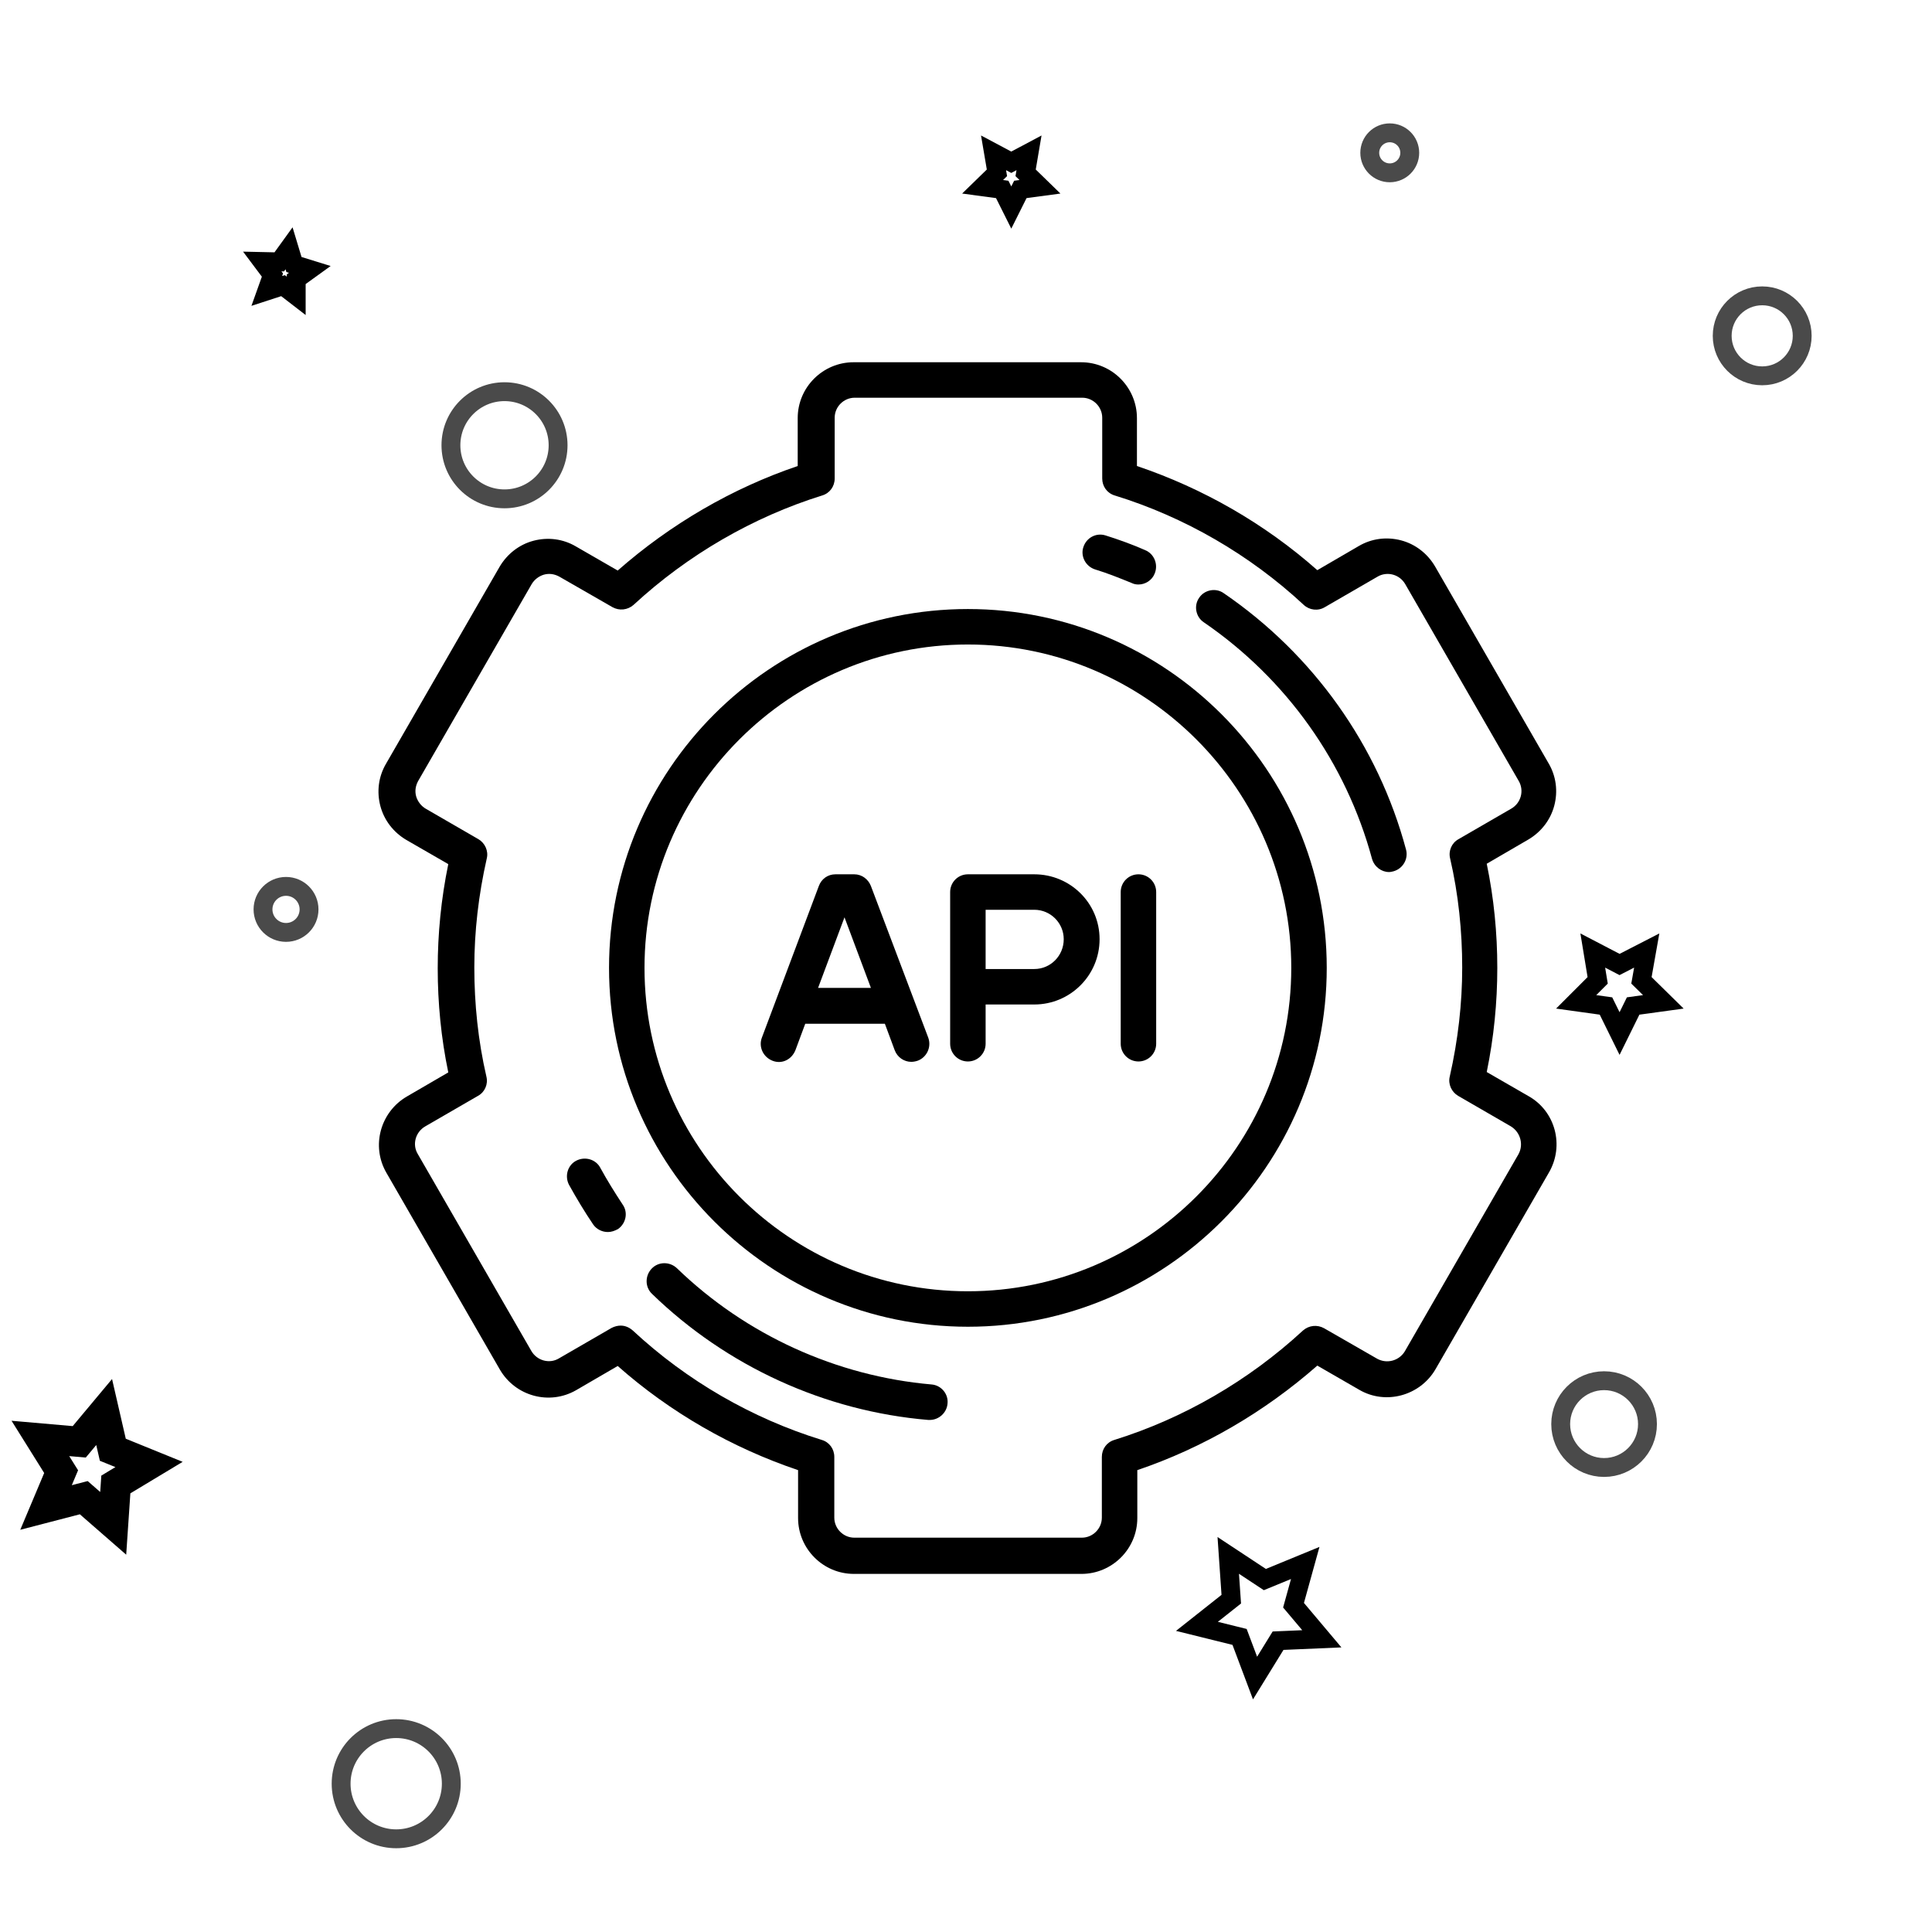 <svg xmlns="http://www.w3.org/2000/svg" xmlns:xlink="http://www.w3.org/1999/xlink" version="1.1" id="Capa_1" x="0px" y="0px" viewBox="0 0 512 512" style="enable-background:new 0 0 512 512;" xml:space="preserve">
<style type="text/css">
	.st0{fill:none;stroke: #000000;stroke-width:8;stroke-miterlimit:10;}
	.st1{fill:none;stroke: #000000;stroke-width:5;stroke-miterlimit:10;}
	.st2{fill:none;stroke: #4a4a4a;stroke-width:5;stroke-miterlimit:10;}
	.st3{fill: #000000;}
</style>
<polygon class="st0" points="30,403.7 22.2,396.9 12.2,399.5 16.2,390 10.7,381.2 21,382.1 27.6,374.2 29.9,384.2 39.5,388.1   30.7,393.4 " fill="#000000"/>
<polygon class="st1" points="350.3,434.3 338.7,434.8 332.6,444.7 328.5,433.8 317.2,431 326.3,423.8 325.5,412.2 335.2,418.6   345.9,414.2 342.8,425.4 " fill="#000000"/>
<polygon class="st1" points="78.5,78.4 75,75.7 70.7,77.1 72.2,72.9 69.5,69.3 74,69.4 76.6,65.8 77.9,70.1 82.1,71.4 78.5,74 " fill="#000000"/>
<polygon class="st1" points="268,55 265.6,50.2 260.4,49.5 264.2,45.8 263.3,40.5 268,43 272.7,40.5 271.8,45.8 275.6,49.5   270.4,50.2 " fill="#000000"/>
<polygon class="st1" points="429.2,273.9 425.6,266.6 417.7,265.5 423.4,259.8 422.1,251.9 429.2,255.6 436.4,251.9 435,259.8   440.8,265.5 432.8,266.6 " fill="#000000"/>
<circle class="st2" cx="105" cy="472.7" r="14.6" fill="#000000"/>
<circle class="st2" cx="75.8" cy="241" r="6.1" fill="#000000"/>
<circle class="st2" cx="133.7" cy="118" r="14.2" fill="#000000"/>
<circle class="st2" cx="467" cy="89" r="10.6" fill="#000000"/>
<circle class="st2" cx="368.3" cy="40.5" r="5.3" fill="#000000"/>
<circle class="st2" cx="425.1" cy="377.4" r="11.5" fill="#000000"/>
<g>
	<path class="st3" d="M405.1,290.5l-11.1-6.4c1.9-9.2,2.8-18.5,2.8-27.6c0-9.2-0.9-18.5-2.8-27.6l11-6.4c3.4-2,5.9-5.2,6.9-9   c1-3.8,0.5-7.8-1.5-11.2l-30.1-52.2c-2-3.4-5.2-5.9-9-6.9c-3.8-1-7.8-0.5-11.2,1.5l-11,6.4c-13.9-12.3-30.3-21.7-47.8-27.6v-12.7   c0-8.1-6.6-14.8-14.8-14.8h-60.3c-8.1,0-14.8,6.6-14.8,14.8v12.7c-17.4,5.9-33.7,15.4-47.7,27.7l-11.1-6.4c-3.4-2-7.4-2.5-11.2-1.5   s-7,3.5-9,6.9l-30.1,52.2c-2,3.4-2.5,7.4-1.5,11.2c1,3.8,3.5,7,6.9,9l11.1,6.4c-1.9,9.2-2.8,18.5-2.8,27.6c0,9.2,0.9,18.5,2.8,27.6   l-11,6.4c-7,4.1-9.5,13.1-5.4,20.2l30.1,52.2c4.1,7,13.1,9.5,20.2,5.4l11-6.4c13.9,12.3,30.3,21.7,47.8,27.6v12.7   c0,8.1,6.6,14.8,14.8,14.8h60.3c8.1,0,14.8-6.6,14.8-14.8v-12.7c17.4-5.9,33.7-15.4,47.7-27.7l11.1,6.4c7,4.1,16.1,1.6,20.2-5.4   l30.1-52.2C414.6,303.6,412.2,294.5,405.1,290.5z M402.4,305.9l-30.1,52.2c-1.5,2.5-4.7,3.4-7.3,2l-14.1-8.1c-1.8-1-4-0.8-5.6,0.6   c-14.4,13.3-31.7,23.3-50,29c-2,0.6-3.3,2.4-3.3,4.5v16.1c0,2.9-2.4,5.3-5.3,5.3h-60.3c-2.9,0-5.3-2.4-5.3-5.3v-16.1   c0-2.1-1.3-3.9-3.3-4.5c-18.5-5.7-35.8-15.7-50.1-29c-0.9-0.8-2-1.3-3.2-1.3c-0.8,0-1.6,0.2-2.4,0.6l-14,8.1   c-2.5,1.5-5.8,0.6-7.3-2l-30.1-52.2c-1.5-2.5-0.6-5.8,2-7.3l14-8.1c1.8-1,2.7-3.1,2.2-5.1c-2.2-9.5-3.2-19.3-3.2-28.9   c0-9.5,1.1-19.2,3.3-28.9c0.5-2-0.5-4.1-2.2-5.1l-14-8.1c-1.2-0.7-2.1-1.9-2.5-3.2c-0.4-1.4-0.2-2.8,0.5-4.1l30.1-52.2   c0.7-1.2,1.9-2.1,3.2-2.5c1.4-0.4,2.8-0.2,4.1,0.5l14.1,8.1c1.8,1,4,0.8,5.6-0.6c14.4-13.3,31.7-23.3,50-29c2-0.6,3.3-2.4,3.3-4.5   v-16.1c0-2.9,2.4-5.3,5.3-5.3h60.3c2.9,0,5.3,2.4,5.3,5.3v16.1c0,2.1,1.3,3.9,3.3,4.5c18.5,5.7,35.8,15.7,50.1,29   c1.5,1.4,3.8,1.7,5.6,0.6l14-8.1c1.2-0.7,2.7-0.9,4.1-0.5c1.4,0.4,2.5,1.3,3.2,2.5l30.1,52.2c0.7,1.2,0.9,2.7,0.5,4.1   c-0.4,1.4-1.3,2.5-2.5,3.2l-14,8.1c-1.8,1-2.7,3.1-2.2,5.1c2.2,9.5,3.2,19.3,3.2,28.9c0,9.5-1.1,19.2-3.3,28.9   c-0.5,2,0.5,4.1,2.2,5.1l14,8.1C403,300.1,403.8,303.4,402.4,305.9z" fill="#000000"/>
	<path class="st3" d="M256.5,161.4c-52.5,0-95.1,42.7-95.1,95.1s42.7,95.1,95.1,95.1s95.1-42.7,95.1-95.1S309,161.4,256.5,161.4z    M256.5,342.2c-47.3,0-85.7-38.5-85.7-85.7s38.5-85.7,85.7-85.7s85.7,38.5,85.7,85.7S303.8,342.2,256.5,342.2z" fill="#000000"/>
	<path class="st3" d="M274.1,231.7h-17.6c-2.6,0-4.7,2.1-4.7,4.7v40.2c0,2.6,2.1,4.7,4.7,4.7c2.6,0,4.7-2.1,4.7-4.7v-10.4h12.9   c9.5,0,17.3-7.7,17.3-17.3S283.6,231.7,274.1,231.7z M274.1,256.8h-12.9v-15.7h12.9c4.3,0,7.8,3.5,7.8,7.8   C281.9,253.3,278.4,256.8,274.1,256.8z" fill="#000000"/>
	<path class="st3" d="M230.8,234.8c-0.7-1.8-2.4-3.1-4.4-3.1h-5c-2,0-3.7,1.2-4.4,3.1l-15.1,40.2c-0.9,2.4,0.3,5.1,2.8,6.1   s5.1-0.3,6.1-2.8l2.6-7h21.1l2.6,7c0.7,1.9,2.5,3.1,4.4,3.1c0.5,0,1.1-0.1,1.7-0.3c2.4-0.9,3.7-3.6,2.8-6.1L230.8,234.8z    M216.8,261.8l7-18.7l7,18.7H216.8z" fill="#000000"/>
	<path class="st3" d="M301.7,231.7c-2.6,0-4.7,2.1-4.7,4.7v40.2c0,2.6,2.1,4.7,4.7,4.7s4.7-2.1,4.7-4.7v-40.2   C306.4,233.8,304.3,231.7,301.7,231.7z" fill="#000000"/>
	<path class="st3" d="M290.2,150.9c3.3,1,6.5,2.3,9.7,3.6c0.6,0.3,1.2,0.4,1.8,0.4c1.8,0,3.6-1.1,4.3-2.9c1-2.4-0.1-5.2-2.5-6.2   c-3.4-1.5-7-2.8-10.5-3.9c-2.5-0.8-5.1,0.6-5.9,3.1C286.3,147.4,287.7,150.1,290.2,150.9z" fill="#000000"/>
	<path class="st3" d="M159.1,309.5c-1.2-2.3-4.1-3.1-6.4-1.9c-2.3,1.2-3.1,4.1-1.9,6.4c2,3.6,4.1,7.1,6.4,10.5c0.9,1.3,2.4,2,3.9,2   c0.9,0,1.8-0.3,2.7-0.8c2.1-1.5,2.7-4.4,1.2-6.5C162.9,316,160.9,312.8,159.1,309.5z" fill="#000000"/>
	<path class="st3" d="M246.9,366.9c-25.2-2.2-49.2-13.1-67.5-30.8c-1.9-1.8-4.9-1.8-6.7,0.1c-1.8,1.9-1.8,4.9,0.1,6.7   c19.8,19.2,45.8,31.1,73.2,33.4c0.1,0,0.3,0,0.4,0c2.4,0,4.5-1.9,4.7-4.3C251.4,369.4,249.4,367.1,246.9,366.9z" fill="#000000"/>
	<path class="st3" d="M324.3,157.2c-2.1-1.5-5.1-0.9-6.5,1.2c-1.5,2.1-0.9,5.1,1.2,6.5c21.9,15,37.7,37.2,44.6,62.7   c0.6,2.1,2.5,3.5,4.5,3.5c0.4,0,0.8-0.1,1.2-0.2c2.5-0.7,4-3.3,3.3-5.8C365.2,197.5,348,173.4,324.3,157.2z" fill="#000000"/>
</g>
</svg>